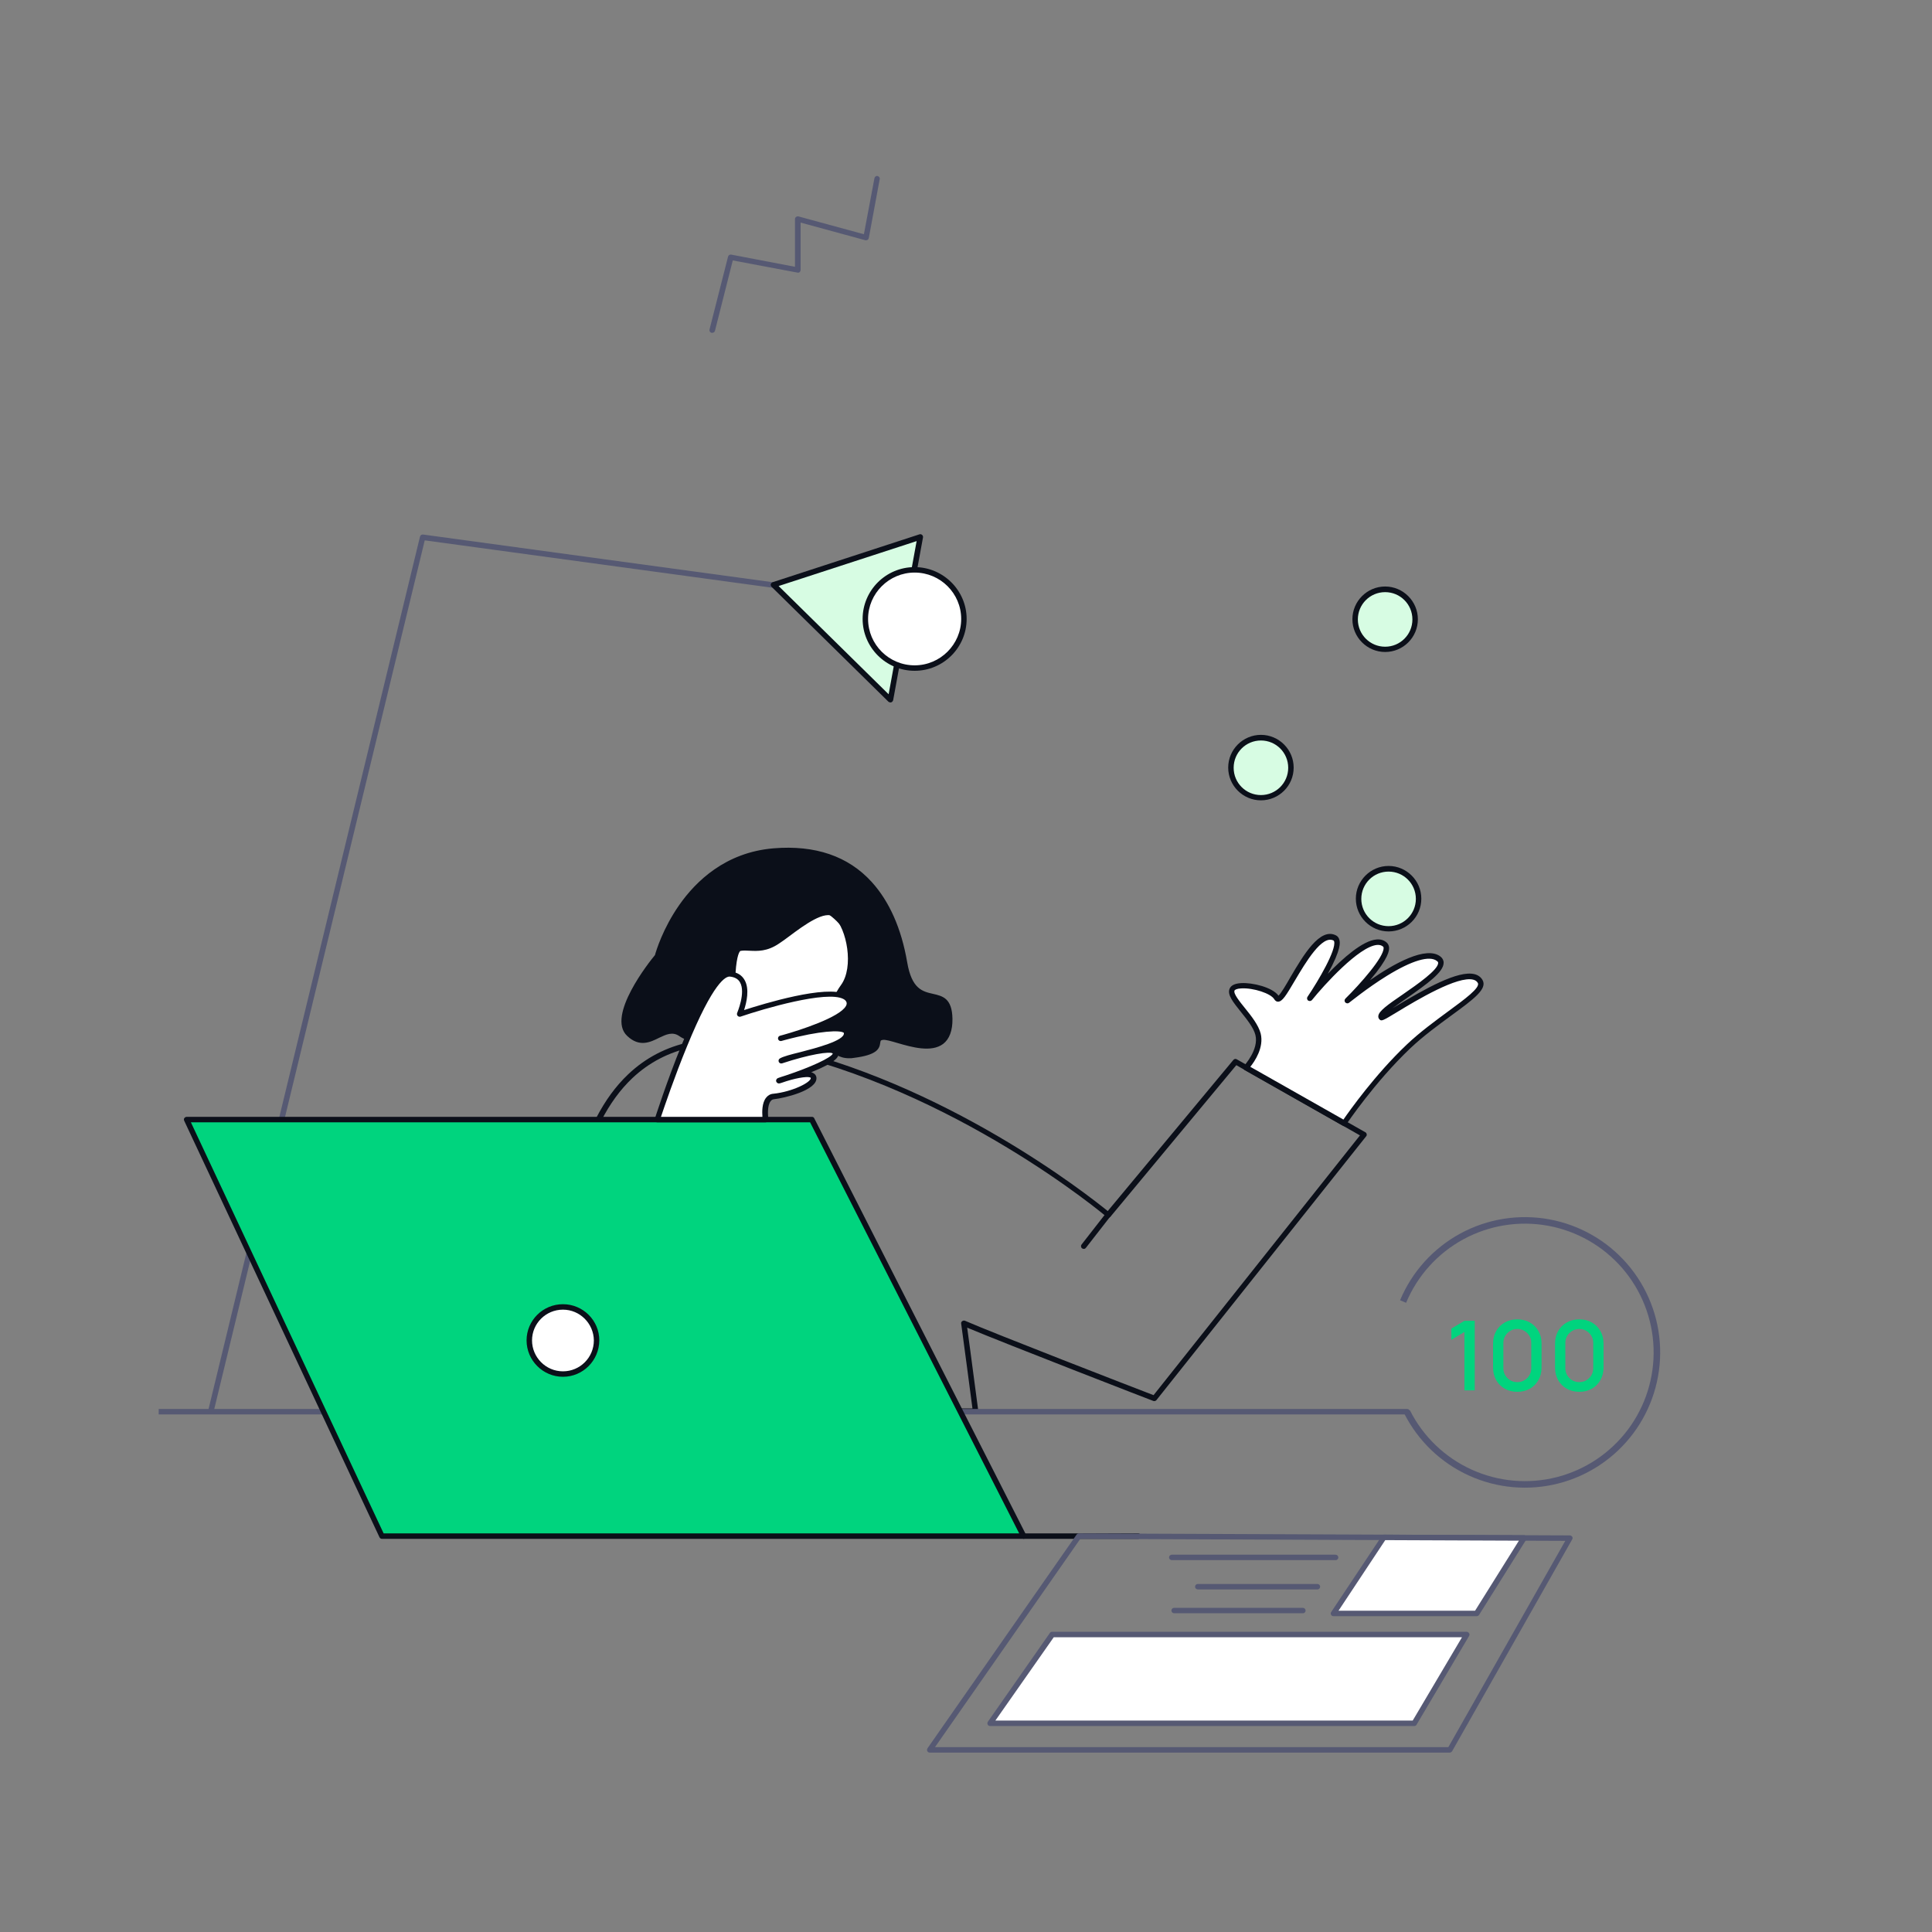 <svg width="560" height="560" viewBox="0 0 560 560" fill="none" xmlns="http://www.w3.org/2000/svg">
<rect x="0" y="0" width="560" height="560" fill="#808080" stroke="none"/>
<path d="M424.474 403V386.06L420.68 388.37V385.108L424.474 382.84H427.456V403H424.474ZM439.801 403.42C438.429 403.42 437.215 403.121 436.161 402.524C435.106 401.917 434.275 401.087 433.669 400.032C433.071 398.977 432.773 397.764 432.773 396.392V389.448C432.773 388.076 433.071 386.863 433.669 385.808C434.275 384.753 435.106 383.927 436.161 383.33C437.215 382.723 438.429 382.42 439.801 382.42C441.173 382.42 442.386 382.723 443.441 383.33C444.495 383.927 445.321 384.753 445.918 385.808C446.525 386.863 446.829 388.076 446.829 389.448V396.392C446.829 397.764 446.525 398.977 445.918 400.032C445.321 401.087 444.495 401.917 443.441 402.524C442.386 403.121 441.173 403.42 439.801 403.42ZM439.801 400.62C440.547 400.62 441.224 400.443 441.831 400.088C442.447 399.724 442.937 399.239 443.301 398.632C443.665 398.016 443.847 397.33 443.847 396.574V389.238C443.847 388.491 443.665 387.815 443.301 387.208C442.937 386.592 442.447 386.107 441.831 385.752C441.224 385.388 440.547 385.206 439.801 385.206C439.054 385.206 438.373 385.388 437.757 385.752C437.15 386.107 436.665 386.592 436.301 387.208C435.937 387.815 435.755 388.491 435.755 389.238V396.574C435.755 397.33 435.937 398.016 436.301 398.632C436.665 399.239 437.15 399.724 437.757 400.088C438.373 400.443 439.054 400.62 439.801 400.62ZM457.765 403.42C456.393 403.42 455.18 403.121 454.125 402.524C453.071 401.917 452.24 401.087 451.633 400.032C451.036 398.977 450.737 397.764 450.737 396.392V389.448C450.737 388.076 451.036 386.863 451.633 385.808C452.24 384.753 453.071 383.927 454.125 383.33C455.18 382.723 456.393 382.42 457.765 382.42C459.137 382.42 460.351 382.723 461.405 383.33C462.46 383.927 463.286 384.753 463.883 385.808C464.49 386.863 464.793 388.076 464.793 389.448V396.392C464.793 397.764 464.49 398.977 463.883 400.032C463.286 401.087 462.46 401.917 461.405 402.524C460.351 403.121 459.137 403.42 457.765 403.42ZM457.765 400.62C458.512 400.62 459.189 400.443 459.795 400.088C460.411 399.724 460.901 399.239 461.265 398.632C461.629 398.016 461.811 397.33 461.811 396.574V389.238C461.811 388.491 461.629 387.815 461.265 387.208C460.901 386.592 460.411 386.107 459.795 385.752C459.189 385.388 458.512 385.206 457.765 385.206C457.019 385.206 456.337 385.388 455.721 385.752C455.115 386.107 454.629 386.592 454.265 387.208C453.901 387.815 453.719 388.491 453.719 389.238V396.574C453.719 397.33 453.901 398.016 454.265 398.632C454.629 399.239 455.115 399.724 455.721 400.088C456.337 400.443 457.019 400.62 457.765 400.62Z" fill="#00D47E"/>
<g clip-path="url(#clip0_25_206)">
<path d="M61.127 409.821C61.075 409.821 61.022 409.821 60.917 409.821C60.495 409.716 60.231 409.294 60.337 408.872L121.743 155.519C121.848 155.15 122.217 154.887 122.639 154.939L224.314 168.806C224.736 168.859 225.052 169.281 224.999 169.703C224.946 170.125 224.525 170.441 224.103 170.388L123.113 156.627L61.918 409.188C61.813 409.557 61.496 409.821 61.127 409.821Z" fill="#565973"/>
<path d="M282.766 409.823H165.594C165.225 409.823 164.856 409.559 164.804 409.137C164.751 408.979 162.01 391.21 162.748 370.489C163.433 351.243 167.334 325.355 182.092 311.382C192.159 301.838 206.075 298.886 223.363 302.629C273.963 313.596 315.551 346.551 321.085 351.032L357.507 307.216C357.77 306.9 358.192 306.847 358.508 307.058L395.773 328.202C395.984 328.307 396.09 328.518 396.142 328.729C396.195 328.94 396.142 329.204 395.984 329.362L335.211 405.816C335 406.079 334.631 406.185 334.315 406.079C333.841 405.921 291.252 389.418 280.341 384.83C281.343 391.949 283.504 408.768 283.556 408.927C283.609 409.137 283.504 409.401 283.346 409.559C283.24 409.717 282.977 409.823 282.766 409.823ZM166.279 408.241H281.87C281.343 404.339 279.34 388.89 278.602 383.67C278.549 383.407 278.655 383.09 278.918 382.932C279.129 382.774 279.445 382.721 279.709 382.827C287.351 386.201 329.097 402.388 334.368 404.392L394.192 329.098L358.35 308.746L321.876 352.667C321.718 352.825 321.559 352.931 321.349 352.931C321.138 352.931 320.927 352.878 320.769 352.72C320.347 352.351 276.862 315.758 223.152 304.158C206.391 300.52 193.003 303.367 183.304 312.489C168.915 326.093 165.12 351.56 164.435 370.489C163.697 388.89 165.752 404.814 166.279 408.241Z" fill="#0B0F19"/>
<path d="M229.058 300.416C240.022 300.416 248.93 291.505 248.93 280.538C248.93 269.571 240.022 260.66 229.058 260.66C218.095 260.66 209.187 269.571 209.187 280.538C209.187 291.505 218.095 300.416 229.058 300.416Z" fill="white"/>
<path d="M229.059 301.205C217.674 301.205 208.397 291.925 208.397 280.536C208.397 269.147 217.674 259.867 229.059 259.867C240.444 259.867 249.721 269.147 249.721 280.536C249.774 291.925 240.497 301.205 229.059 301.205ZM229.059 261.449C218.517 261.449 209.978 269.991 209.978 280.536C209.978 291.081 218.517 299.623 229.059 299.623C239.601 299.623 248.14 291.081 248.14 280.536C248.192 270.043 239.601 261.449 229.059 261.449Z" fill="#0B0F19"/>
<path d="M190.528 277.212C190.528 277.212 176.455 294.137 182.306 299.674C188.156 305.21 192.215 295.983 197.38 299.674C202.599 303.364 211.137 298.83 211.823 295.824C212.508 292.819 211.506 275.366 214.511 274.839C217.515 274.312 220.73 275.999 225.422 272.836C230.113 269.672 238.651 261.921 242.341 265.296C246.031 268.67 248.719 280.217 244.344 286.07C239.969 291.923 236.965 307.213 247.348 305.843C257.732 304.524 252.198 301.15 255.729 300.623C259.261 300.095 275.337 309.323 275.179 295.244C275.073 283.75 264.795 294.559 262.107 278.952C259.419 263.345 250.511 244.416 224.209 246.578C197.908 248.845 190.528 277.212 190.528 277.212Z" fill="#0B0F19"/>
<path d="M246.136 306.739C243.079 306.739 241.497 305.21 240.707 303.839C239.442 301.677 239.178 298.408 239.969 294.506C240.654 291.132 242.077 287.81 243.711 285.595C247.664 280.27 245.345 269.092 241.814 265.875C239.283 263.555 232.958 268.248 228.794 271.359C227.74 272.15 226.739 272.888 225.843 273.468C222.364 275.841 219.57 275.683 217.304 275.577C216.355 275.524 215.459 275.472 214.616 275.63C214.616 275.63 213.825 275.893 213.351 280.217C213.035 283.117 212.982 286.65 212.929 289.813C212.876 292.713 212.824 294.981 212.613 296.035C212.244 297.828 209.925 299.779 206.868 300.939C203.125 302.362 199.541 302.151 196.958 300.359C194.955 298.935 193.111 299.831 191.002 300.833C188.472 302.099 185.31 303.628 181.778 300.253C175.664 294.506 188.367 278.583 189.843 276.843C190.159 275.683 192.109 269.144 196.906 262.29C201.702 255.435 210.294 247.052 224.209 245.892C236.279 244.89 245.872 248.159 252.672 255.646C257.784 261.288 261.263 269.092 262.95 278.899C264.267 286.703 267.43 287.388 270.434 288.073C273.175 288.706 275.969 289.286 276.074 295.297C276.127 298.724 275.178 301.202 273.386 302.573C269.96 305.157 264.267 303.522 260.103 302.31C258.311 301.782 256.677 301.308 255.939 301.413C255.254 301.519 255.254 301.571 255.149 302.204C254.938 304.05 254.147 305.79 247.506 306.633C247.032 306.739 246.557 306.739 246.136 306.739ZM240.074 263.661C241.128 263.661 242.077 263.977 242.92 264.715C247.032 268.459 249.614 280.428 245.029 286.597C242.182 290.393 239.705 298.988 242.13 303.101C243.131 304.788 244.871 305.473 247.348 305.157C253.304 304.366 253.462 303.048 253.62 302.099C253.726 301.361 253.831 300.201 255.729 299.937C256.783 299.779 258.417 300.253 260.525 300.886C264.373 301.993 269.644 303.522 272.437 301.413C273.86 300.359 274.546 298.302 274.546 295.402C274.493 290.657 272.754 290.288 270.171 289.708C266.956 289.022 263.002 288.126 261.474 279.268C256.572 250.901 238.598 246.366 224.42 247.526C198.909 249.636 191.477 277.212 191.371 277.475C191.318 277.581 191.266 277.686 191.213 277.792C187.418 282.326 178.563 295.086 182.938 299.199C185.679 301.782 187.892 300.728 190.37 299.515C192.636 298.408 195.166 297.195 197.96 299.146C200.964 301.255 204.865 300.148 206.393 299.568C209.081 298.513 210.926 296.826 211.19 295.772C211.401 294.928 211.453 292.45 211.506 289.866C211.664 280.692 211.98 274.628 214.563 274.206C215.565 274.048 216.566 274.101 217.567 274.154C219.781 274.259 222.1 274.417 225.158 272.308C226.001 271.728 227.002 270.99 228.057 270.252C231.799 267.141 236.49 263.661 240.074 263.661Z" fill="#0B0F19"/>
<path d="M407.88 409.977H-12.209C-12.631 409.977 -13 409.608 -13 409.186C-13 408.764 -12.631 408.395 -12.209 408.395H407.88C408.301 408.395 408.67 408.764 408.67 409.186C408.67 409.608 408.354 409.977 407.88 409.977Z" fill="#565973"/>
<path d="M296.682 445.256H110.726L54.117 324.512H235.329L296.682 445.256Z" fill="#00D47E"/>
<path d="M296.683 446.045H110.726C110.41 446.045 110.147 445.887 109.989 445.57L53.379 324.826C53.274 324.562 53.274 324.299 53.432 324.088C53.59 323.877 53.854 323.719 54.117 323.719H235.33C235.646 323.719 235.91 323.877 236.015 324.141L297.421 444.885C297.526 445.149 297.526 445.412 297.368 445.676C297.21 445.887 296.999 446.045 296.683 446.045ZM111.201 444.463H295.418L234.803 325.301H55.33L111.201 444.463Z" fill="#0B0F19"/>
<path d="M163.172 398.277C168.548 398.277 172.923 393.901 172.923 388.523C172.923 383.145 168.548 378.768 163.172 378.768C157.796 378.768 153.421 383.145 153.421 388.523C153.421 393.954 157.796 398.277 163.172 398.277Z" fill="white"/>
<path d="M163.172 399.067C157.374 399.067 152.63 394.321 152.63 388.521C152.63 382.721 157.374 378.029 163.172 378.029C168.97 378.029 173.714 382.721 173.714 388.521C173.661 394.374 168.97 399.067 163.172 399.067ZM163.172 379.61C158.218 379.61 154.212 383.618 154.212 388.521C154.212 393.425 158.218 397.485 163.172 397.485C168.127 397.485 172.133 393.478 172.133 388.521C172.08 383.618 168.074 379.61 163.172 379.61Z" fill="#0B0F19"/>
<path d="M329.942 446.044H296.735C296.314 446.044 295.945 445.675 295.945 445.253C295.945 444.832 296.314 444.463 296.735 444.463H329.942C330.364 444.463 330.733 444.832 330.733 445.253C330.733 445.675 330.364 446.044 329.942 446.044Z" fill="#0B0F19"/>
<path d="M224.21 169.494L258.102 202.817L266.746 155.679L224.21 169.494Z" fill="#D7FCE3"/>
<path d="M258.101 203.61C257.89 203.61 257.679 203.504 257.521 203.399L223.629 170.075C223.418 169.864 223.366 169.601 223.418 169.337C223.471 169.073 223.682 168.863 223.945 168.757L266.481 154.89C266.745 154.784 267.061 154.837 267.272 155.048C267.483 155.206 267.588 155.523 267.536 155.786L258.891 202.924C258.839 203.188 258.628 203.451 258.364 203.557C258.312 203.61 258.206 203.61 258.101 203.61ZM225.685 169.864L257.574 201.237L265.691 156.841L225.685 169.864Z" fill="#0B0F19"/>
<path d="M265.109 193.644C272.963 193.644 279.393 187.265 279.393 179.408C279.393 171.552 273.016 165.172 265.109 165.172C257.203 165.172 250.825 171.552 250.825 179.408C250.878 187.265 257.256 193.644 265.109 193.644Z" fill="white"/>
<path d="M265.11 194.433C256.835 194.433 250.035 187.684 250.035 179.406C250.035 171.128 256.782 164.379 265.11 164.379C273.385 164.379 280.185 171.128 280.185 179.406C280.185 187.684 273.438 194.433 265.11 194.433ZM265.11 165.961C257.678 165.961 251.617 172.024 251.617 179.406C251.617 186.84 257.678 192.851 265.11 192.851C272.542 192.851 278.603 186.788 278.603 179.406C278.603 171.972 272.542 165.961 265.11 165.961Z" fill="#0B0F19"/>
<path d="M206.445 96.471C206.392 96.471 206.34 96.471 206.234 96.471C205.812 96.365 205.549 95.944 205.654 95.522L211.031 74.378C211.136 73.957 211.558 73.746 211.927 73.798L230.427 77.331V63.517C230.427 63.253 230.533 63.042 230.744 62.884C230.955 62.726 231.218 62.673 231.429 62.726L250.404 67.893L253.461 51.653C253.567 51.231 253.936 50.915 254.357 51.02C254.779 51.126 255.095 51.495 254.99 51.917L251.827 69C251.775 69.211 251.669 69.422 251.458 69.528C251.247 69.633 251.037 69.686 250.826 69.633L232.061 64.519V78.228C232.061 78.438 231.956 78.702 231.798 78.86C231.64 79.018 231.376 79.071 231.165 79.018L212.401 75.486L207.236 95.891C207.13 96.26 206.814 96.471 206.445 96.471Z" fill="#565973"/>
<path d="M402.487 269.193C407.283 269.193 411.184 265.291 411.184 260.493C411.184 255.695 407.283 251.793 402.487 251.793C397.69 251.793 393.79 255.695 393.79 260.493C393.843 265.344 397.69 269.193 402.487 269.193Z" fill="#D7FCE3"/>
<path d="M402.488 269.982C397.269 269.982 393 265.711 393 260.491C393 255.271 397.269 251 402.488 251C407.706 251 411.975 255.271 411.975 260.491C411.975 265.764 407.706 269.982 402.488 269.982ZM402.488 252.635C398.113 252.635 394.581 256.167 394.581 260.544C394.581 264.92 398.113 268.453 402.488 268.453C406.862 268.453 410.394 264.92 410.394 260.544C410.394 256.167 406.862 252.635 402.488 252.635Z" fill="#0B0F19"/>
<path d="M365.487 231.193C370.283 231.193 374.184 227.291 374.184 222.493C374.184 217.695 370.283 213.793 365.487 213.793C360.69 213.793 356.79 217.695 356.79 222.493C356.843 227.344 360.69 231.193 365.487 231.193Z" fill="#D7FCE3"/>
<path d="M365.488 231.982C360.269 231.982 356 227.711 356 222.491C356 217.271 360.269 213 365.488 213C370.706 213 374.975 217.271 374.975 222.491C374.975 227.764 370.706 231.982 365.488 231.982ZM365.488 214.635C361.113 214.635 357.581 218.167 357.581 222.544C357.581 226.92 361.113 230.453 365.488 230.453C369.862 230.453 373.394 226.92 373.394 222.544C373.394 218.167 369.862 214.635 365.488 214.635Z" fill="#0B0F19"/>
<path d="M401.487 188.193C406.283 188.193 410.184 184.291 410.184 179.493C410.184 174.695 406.283 170.793 401.487 170.793C396.69 170.793 392.79 174.695 392.79 179.493C392.843 184.344 396.69 188.193 401.487 188.193Z" fill="#D7FCE3"/>
<path d="M401.488 188.982C396.269 188.982 392 184.711 392 179.491C392 174.271 396.269 170 401.488 170C406.706 170 410.975 174.271 410.975 179.491C410.975 184.764 406.706 188.982 401.488 188.982ZM401.488 171.635C397.113 171.635 393.581 175.167 393.581 179.544C393.581 183.92 397.113 187.453 401.488 187.453C405.862 187.453 409.394 183.92 409.394 179.544C409.394 175.167 405.862 171.635 401.488 171.635Z" fill="#0B0F19"/>
<path d="M190.528 324.517C190.528 324.517 204.285 281.492 211.664 282.388C219.043 283.285 214.352 293.988 214.352 293.988C214.352 293.988 244.238 283.706 246.083 290.403C247.506 295.412 226.264 301.001 226.264 301.001C226.264 301.001 245.029 295.886 245.398 299.472C245.819 303.637 229.163 305.957 226.422 307.539C226.422 307.539 241.392 302.53 242.182 305.219C242.92 307.855 225.737 313.233 225.737 313.233C225.737 313.233 235.541 309.753 235.805 312.337C236.068 315.026 227.582 317.452 224.209 317.768C220.835 318.084 221.837 324.464 221.837 324.464H190.528V324.517Z" fill="white"/>
<path d="M221.889 325.306H190.528C190.264 325.306 190.053 325.201 189.895 324.99C189.737 324.779 189.684 324.515 189.79 324.304C189.842 324.199 193.268 313.39 197.59 302.844C205.602 283.283 209.503 281.332 211.769 281.595C213.667 281.806 215.037 282.65 215.828 284.074C217.304 286.657 216.408 290.559 215.67 292.773C221.204 290.981 239.599 285.339 245.134 288.239C246.03 288.714 246.61 289.399 246.873 290.243C247.084 290.981 246.979 291.719 246.557 292.457C245.503 294.355 242.34 296.148 238.809 297.677C241.708 297.361 244.238 297.361 245.397 298.152C245.977 298.573 246.188 299.101 246.188 299.47C246.399 301.315 244.554 302.686 241.497 303.899C241.708 303.952 241.919 304.004 242.129 304.11C242.657 304.426 242.867 304.795 242.973 305.112C243.289 306.272 242.551 307.801 235.119 310.806C235.435 310.859 235.646 310.964 235.857 311.122C236.331 311.386 236.595 311.861 236.648 312.335C237.017 316.079 227.055 318.346 224.367 318.61C223.945 318.662 223.629 318.821 223.365 319.19C222.364 320.455 222.574 323.408 222.733 324.41C222.785 324.621 222.68 324.884 222.574 325.042C222.311 325.201 222.1 325.306 221.889 325.306ZM191.582 323.724H220.993C220.888 322.301 220.835 319.717 222.047 318.188C222.574 317.502 223.312 317.081 224.156 317.028C229.69 316.448 235.119 313.706 235.014 312.441C234.645 311.913 231.64 312.23 227.951 313.39C226.791 313.812 226.001 314.022 226.001 314.022C225.579 314.128 225.157 313.917 224.999 313.495C224.841 313.073 225.104 312.652 225.473 312.493C225.842 312.335 226.686 312.072 227.687 311.755C235.014 309.33 241.023 306.535 241.392 305.375C240.654 304.637 234.487 305.639 226.686 308.222C226.317 308.328 225.895 308.17 225.737 307.801C225.579 307.432 225.684 307.01 226.053 306.799C227.002 306.219 229.216 305.639 232.009 304.953C236.49 303.793 244.818 301.632 244.607 299.47C244.607 299.417 244.607 299.364 244.501 299.312C243.5 298.626 238.018 298.626 227.424 301.473C227.002 301.579 226.686 301.684 226.475 301.737C226.053 301.843 225.632 301.579 225.526 301.157C225.421 300.735 225.684 300.313 226.106 300.208C226.317 300.155 226.58 300.103 226.897 299.997C232.009 298.573 243.342 294.883 245.187 291.613C245.397 291.244 245.45 290.928 245.397 290.612C245.292 290.19 244.976 289.821 244.449 289.557C239.599 287.026 221.309 292.404 214.668 294.672C214.352 294.777 214.036 294.672 213.825 294.461C213.614 294.25 213.561 293.881 213.667 293.617C213.667 293.564 216.197 287.764 214.51 284.759C213.983 283.81 213.034 283.23 211.611 283.072C210.399 282.914 206.762 284.601 199.119 303.319C195.535 312.019 192.583 320.771 191.582 323.724Z" fill="#0B0F19"/>
<path d="M314.129 361.999C313.971 361.999 313.813 361.947 313.654 361.841C313.285 361.577 313.233 361.05 313.496 360.734L320.559 351.665C320.823 351.296 321.35 351.243 321.666 351.507C322.035 351.77 322.088 352.298 321.824 352.614L314.761 361.683C314.603 361.894 314.392 361.999 314.129 361.999Z" fill="#0B0F19"/>
<path d="M361.145 309.428C361.145 309.428 365.784 304.524 364.624 299.831C363.464 295.139 356.085 289.444 357.087 286.913C358.088 284.382 368.366 286.28 370 289.339C371.687 292.344 380.331 268.459 386.814 271.939C390.135 273.679 379.541 289.444 379.541 289.444C379.541 289.444 395.986 269.039 401.362 273.942C404.208 276.526 390.451 290.13 390.451 290.13C390.451 290.13 411.06 273.151 416.964 278.055C421.444 281.746 398.358 292.977 400.308 295.033C400.888 295.666 425.239 278.108 428.929 284.646C430.826 287.968 417.86 294.295 408.161 303.469C397.62 313.488 389.503 325.667 389.503 325.667L361.145 309.428Z" fill="white"/>
<path d="M389.609 326.409C389.45 326.409 389.345 326.356 389.24 326.303L360.777 310.169C360.566 310.063 360.408 309.852 360.408 309.589C360.355 309.325 360.461 309.114 360.619 308.903C360.671 308.851 364.941 304.211 363.887 299.993C363.36 297.883 361.409 295.458 359.67 293.296C357.456 290.502 355.664 288.34 356.402 286.6C356.771 285.651 357.878 285.071 359.723 284.965C363.043 284.754 368.841 286.178 370.581 288.604C371.319 287.918 372.794 285.44 373.954 283.384C377.802 276.845 382.598 268.673 387.289 271.151C387.606 271.309 388.08 271.731 388.238 272.469C388.396 273.102 388.871 275 384.865 282.276C389.187 277.795 394.985 272.627 398.991 272.311C400.203 272.205 401.205 272.522 401.995 273.26C402.259 273.524 402.628 273.998 402.628 274.789C402.628 275.475 402.68 277.531 397.093 284.122C403.84 279.429 413.486 273.945 417.597 277.32C418.177 277.795 418.493 278.48 418.44 279.165C418.335 281.802 413.855 285.071 407.582 289.447C406.317 290.344 404.841 291.345 403.576 292.294C403.787 292.136 404.051 292.031 404.262 291.873C412.959 286.653 422.71 281.116 427.454 282.382C428.455 282.645 429.246 283.225 429.72 284.069C431.196 286.653 427.085 289.658 420.812 294.245C417.017 297.04 412.642 300.203 408.795 303.842C398.411 313.702 390.346 325.776 390.241 325.881C390.136 326.25 389.872 326.409 389.609 326.409ZM362.411 309.22L389.398 324.511C391.19 321.927 398.569 311.487 407.74 302.787C411.694 299.043 416.068 295.88 419.916 293.033C424.449 289.711 429.14 286.284 428.35 284.913C428.086 284.438 427.664 284.122 427.032 283.964C422.499 282.804 410.692 289.869 405.052 293.296C400.783 295.88 400.414 296.091 399.834 295.458C399.571 295.194 399.465 294.825 399.518 294.456C399.676 293.085 402.048 291.345 406.686 288.182C410.956 285.229 416.754 281.169 416.859 279.165C416.859 279.007 416.859 278.796 416.543 278.585C414.434 276.845 409.269 278.375 401.995 282.856C396.197 286.442 391.084 290.66 391.032 290.66C390.715 290.923 390.241 290.871 389.925 290.554C389.661 290.238 389.661 289.764 389.978 289.447C394.3 285.176 401.099 277.478 401.046 274.789C401.046 274.525 400.941 274.42 400.941 274.42C400.467 273.998 399.887 273.84 399.149 273.893C393.931 274.315 383.758 285.545 380.279 289.869C380.016 290.185 379.541 290.238 379.172 290.027C378.856 289.764 378.751 289.289 378.961 288.973C382.282 284.069 387.342 275.316 386.71 272.891C386.657 272.68 386.551 272.627 386.551 272.627C383.231 270.887 378.487 278.902 375.324 284.227C372.742 288.604 371.688 290.344 370.423 290.344C370.001 290.344 369.632 290.08 369.368 289.658C368.42 287.971 363.307 286.284 359.775 286.494C358.563 286.547 357.931 286.864 357.825 287.127C357.456 288.024 359.354 290.344 360.882 292.242C362.727 294.509 364.783 297.145 365.415 299.571C366.417 303.631 363.676 307.638 362.411 309.22Z" fill="#0B0F19"/>
<path d="M420.232 507.998H269.484C269.168 507.998 268.905 507.84 268.799 507.577C268.641 507.313 268.694 506.997 268.852 506.733L312.073 444.779C312.231 444.568 312.442 444.463 312.706 444.463L455.019 445.043C455.283 445.043 455.546 445.201 455.705 445.412C455.863 445.675 455.863 445.939 455.705 446.203L420.917 507.577C420.759 507.84 420.495 507.998 420.232 507.998ZM271.013 506.417H419.81L453.702 446.624L313.127 446.044L271.013 506.417Z" fill="#565973"/>
<path d="M401.153 445.625L386.5 467.665H428.034L441.739 445.784L401.153 445.625Z" fill="white"/>
<path d="M428.034 468.454H386.5C386.183 468.454 385.92 468.296 385.814 468.032C385.656 467.768 385.709 467.452 385.867 467.241L400.52 445.201C400.678 444.99 400.889 444.832 401.153 444.832L441.739 444.99C442.002 444.99 442.266 445.149 442.424 445.412C442.582 445.676 442.529 445.992 442.424 446.203L428.719 468.085C428.509 468.348 428.298 468.454 428.034 468.454ZM387.976 466.872H427.56L440.263 446.572L401.522 446.414L387.976 466.872Z" fill="#565973"/>
<path d="M387.131 452.217H339.64C339.219 452.217 338.85 451.848 338.85 451.426C338.85 451.004 339.219 450.635 339.64 450.635H387.131C387.553 450.635 387.922 451.004 387.922 451.426C387.922 451.848 387.605 452.217 387.131 452.217Z" fill="#565973"/>
<path d="M381.861 460.703H347.179C346.757 460.703 346.388 460.334 346.388 459.912C346.388 459.49 346.757 459.121 347.179 459.121H381.861C382.283 459.121 382.652 459.49 382.652 459.912C382.652 460.334 382.335 460.703 381.861 460.703Z" fill="#565973"/>
<path d="M377.644 467.614H340.326C339.904 467.614 339.535 467.245 339.535 466.824C339.535 466.402 339.904 466.033 340.326 466.033H377.644C378.065 466.033 378.434 466.402 378.434 466.824C378.434 467.245 378.118 467.614 377.644 467.614Z" fill="#565973"/>
<path d="M409.954 499.51H286.985L304.958 473.779H425.135L409.954 499.51Z" fill="white"/>
<path d="M409.954 500.299H286.984C286.668 500.299 286.405 500.141 286.299 499.877C286.141 499.613 286.194 499.297 286.352 499.033L304.326 473.303C304.484 473.092 304.695 472.986 304.958 472.986H425.134C425.398 472.986 425.661 473.144 425.819 473.408C425.978 473.672 425.978 473.935 425.819 474.199L410.587 499.93C410.481 500.141 410.218 500.299 409.954 500.299ZM288.513 498.717H409.48L423.764 474.568H305.433L288.513 498.717Z" fill="#565973"/>
</g>
<path d="M406.978 409.633C411 417.62 417.631 423.993 425.771 427.694C433.912 431.395 443.073 432.203 451.735 429.982C460.398 427.762 468.041 422.647 473.398 415.487C478.754 408.326 481.502 399.549 481.186 390.613C480.869 381.676 477.507 373.115 471.658 366.351C465.808 359.588 457.822 355.026 449.025 353.424C440.227 351.822 431.146 353.275 423.287 357.543C415.429 361.811 409.265 368.637 405.819 376.888L407.567 377.619C410.847 369.766 416.713 363.27 424.192 359.208C431.67 355.147 440.313 353.764 448.685 355.288C457.058 356.813 464.658 361.154 470.225 367.591C475.792 374.028 478.991 382.175 479.292 390.68C479.593 399.185 476.978 407.537 471.88 414.352C466.783 421.166 459.509 426.034 451.265 428.147C443.021 430.26 434.303 429.491 426.555 425.969C418.808 422.447 412.498 416.382 408.671 408.781L406.978 409.633Z" fill="#565973"/>
<defs>
<clipPath id="clip0_25_206">
<rect width="467" height="458" fill="white" transform="translate(46 51)"/>
</clipPath>
</defs>
</svg>
